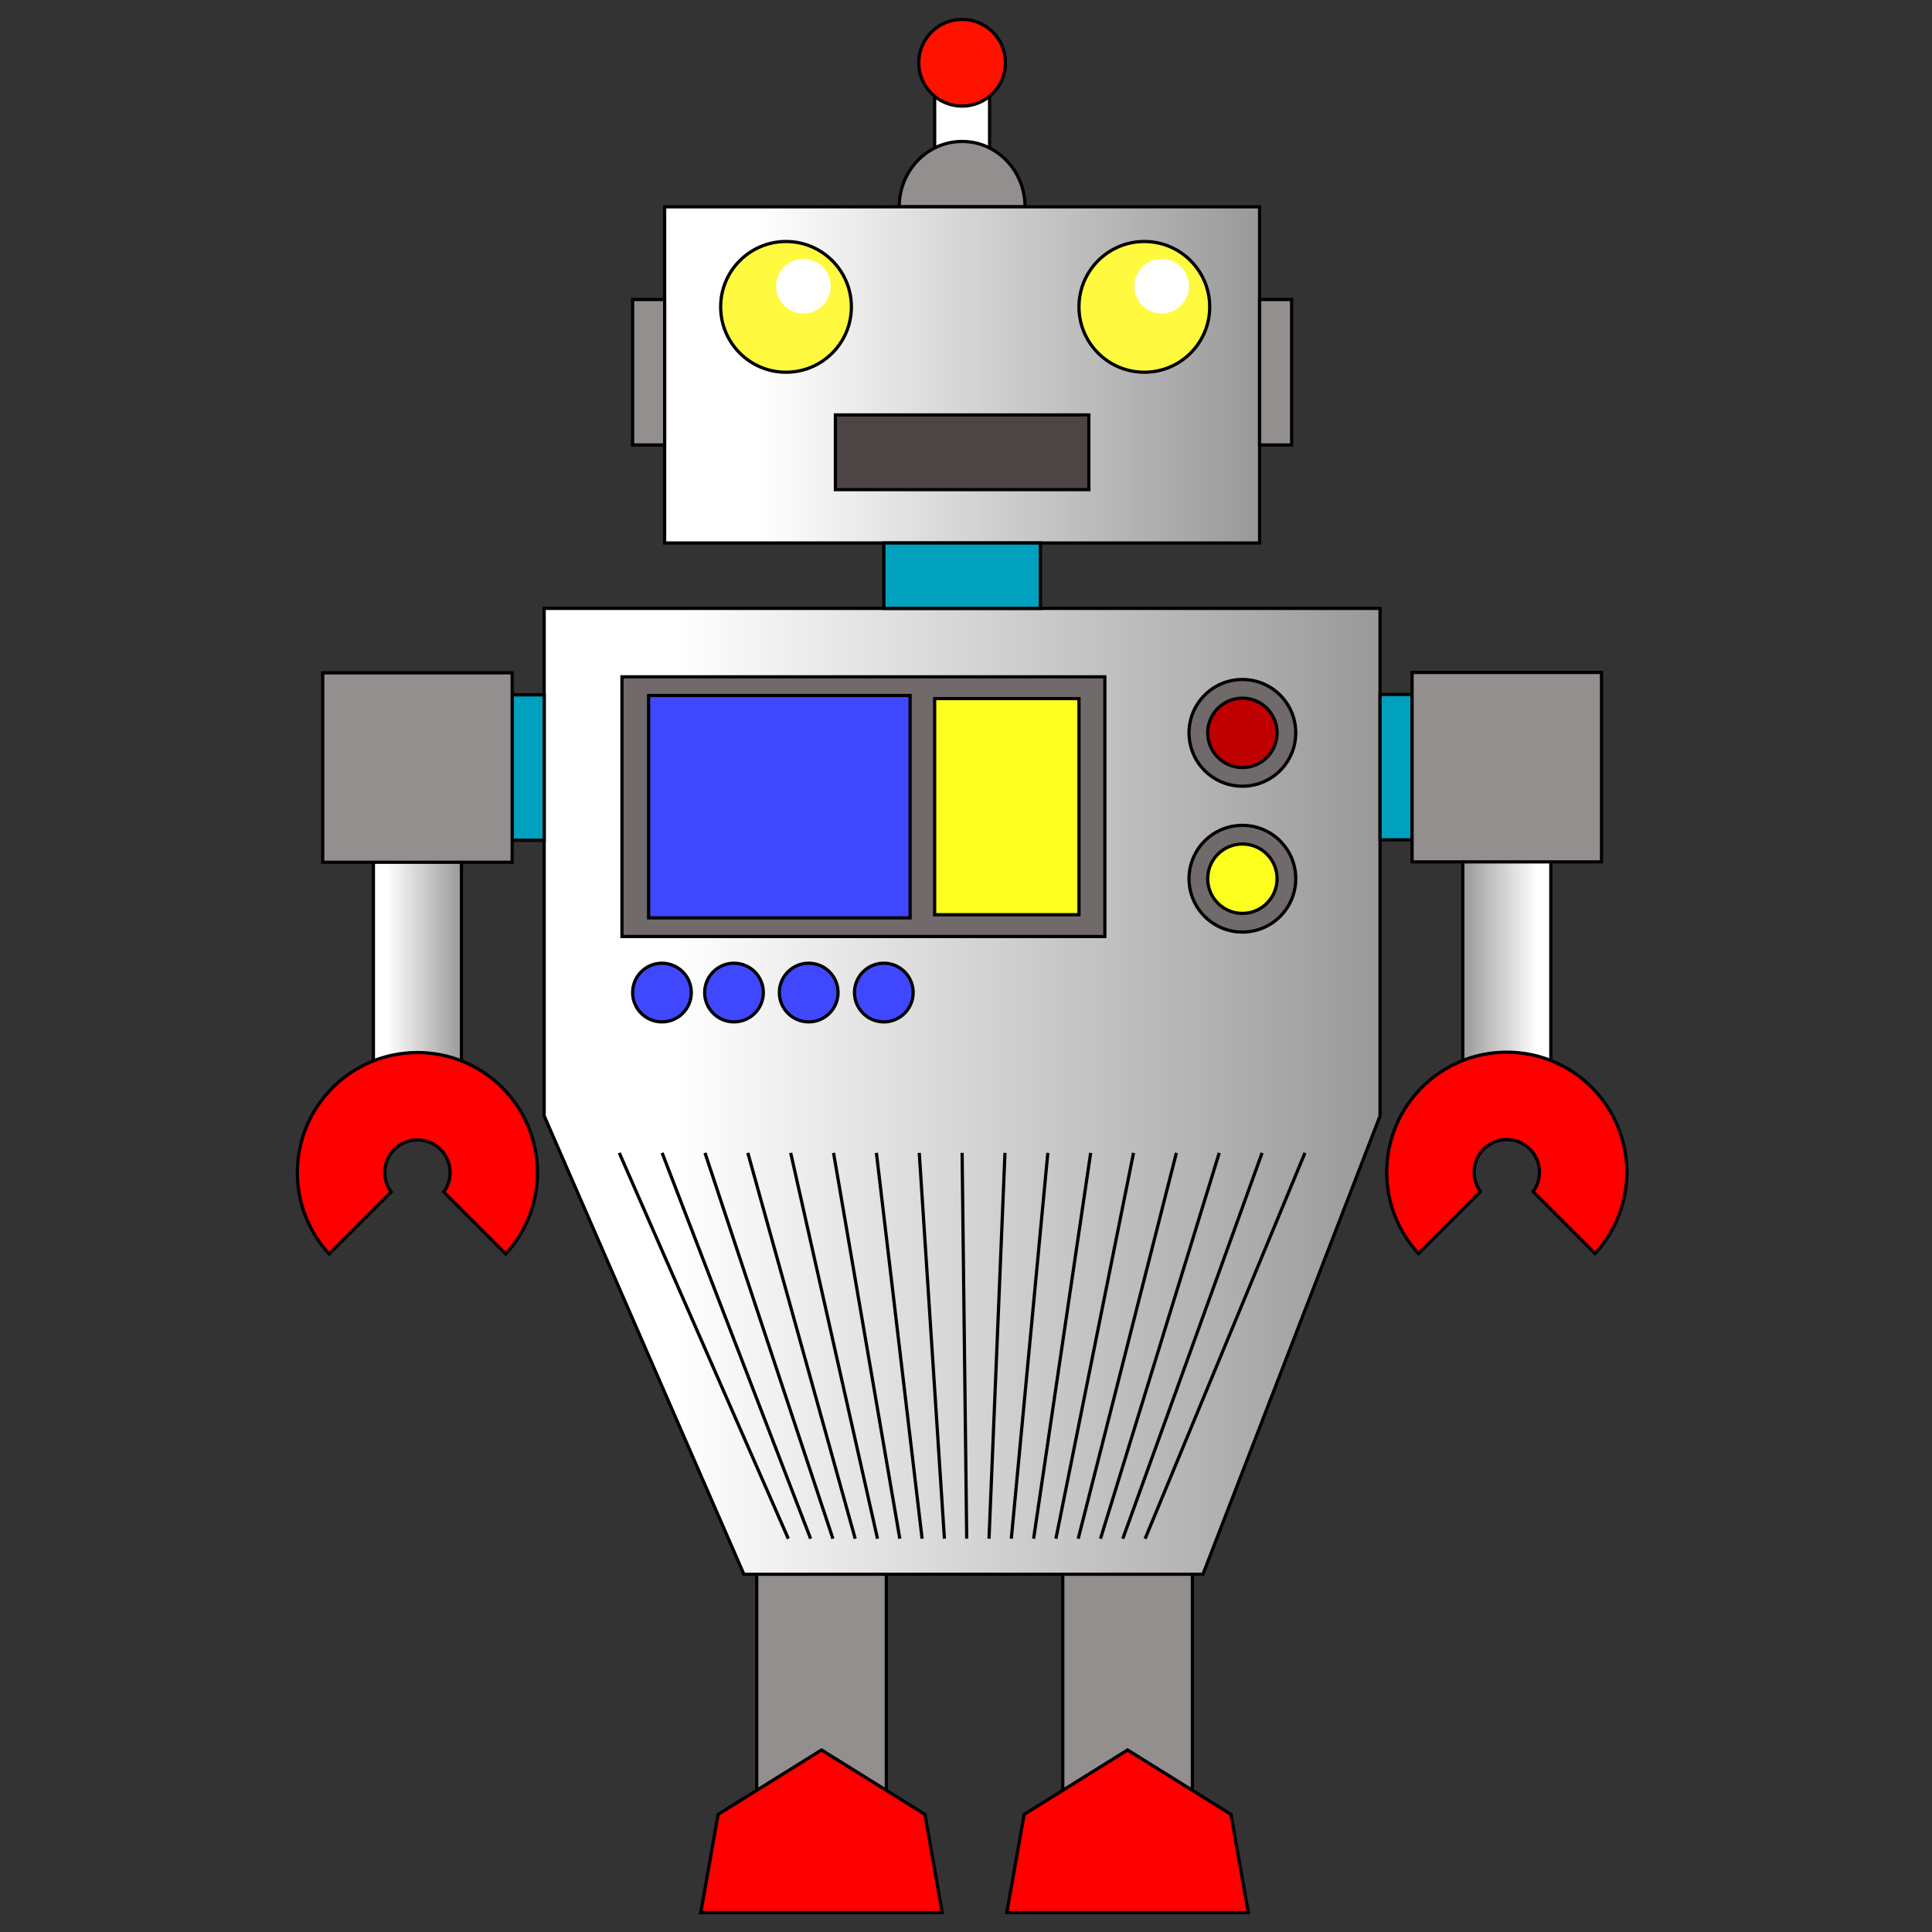 <?xml version="1.0" encoding="utf-8"?>
<!-- Generator: Adobe Illustrator 14.0.0, SVG Export Plug-In . SVG Version: 6.00 Build 43363)  -->
<!DOCTYPE svg PUBLIC "-//W3C//DTD SVG 1.1//EN" "http://www.w3.org/Graphics/SVG/1.1/DTD/svg11.dtd">
<svg version="1.1" id="Layer_1" xmlns="http://www.w3.org/2000/svg" xmlns:xlink="http://www.w3.org/1999/xlink" x="0px" y="0px"
	 width="600px" height="600px" viewBox="0 0 600 600" enable-background="new 0 0 600 600" xml:space="preserve">
<rect x="0" y="0" width="600" height="600" fill="#333333" stroke="none"/>
<linearGradient id="SVGID_1_" gradientUnits="userSpaceOnUse" x1="168.996" y1="338.914" x2="428.592" y2="338.914">
	<stop  offset="0.158" style="stop-color:#FFFFFF"/>
	<stop  offset="1" style="stop-color:#999999"/>
</linearGradient>
<polygon fill="url(#SVGID_1_)" stroke="#000000" points="168.996,188.933 428.592,188.933 428.592,346.541 373.589,488.896 
	231.023,488.896 168.996,346.539 "/>
<rect x="290.265" y="23.629" fill="#FFFFFF" stroke="#000000" width="17.058" height="25.189"/>
<path fill="#948F8F" stroke="#000000" d="M298.794,43.93c-10.791,0-19.537,9.088-19.537,20.299h39.073
	C318.33,53.018,309.583,43.93,298.794,43.93z"/>
<circle fill="#FF1200" stroke="#000000" cx="298.793" cy="19.486" r="13.465"/>
<rect x="159.054" y="215.786" fill="#00A0BF" stroke="#000000" width="9.942" height="45.159"/>
<g>
	<linearGradient id="SVGID_2_" gradientUnits="userSpaceOnUse" x1="206.406" y1="116.43" x2="391.181" y2="116.43">
		<stop  offset="0.158" style="stop-color:#FFFFFF"/>
		<stop  offset="1" style="stop-color:#999999"/>
	</linearGradient>
	<rect x="206.406" y="64.229" fill="url(#SVGID_2_)" stroke="#000000" width="184.774" height="104.402"/>
	<circle fill="#FFF93F" stroke="#000000" cx="355.386" cy="95.3" r="20.3"/>
	<circle fill="#FFFFFF" cx="360.771" cy="88.879" r="8.492"/>
	<circle fill="#FFF93F" stroke="#000000" cx="244.107" cy="95.3" r="20.3"/>
	<circle fill="#FFFFFF" cx="249.492" cy="88.879" r="8.493"/>
	<rect x="259.436" y="128.858" fill="#4D4545" stroke="#000000" width="78.716" height="23.201"/>
	<rect x="196.463" y="93.022" fill="#948F8F" stroke="#000000" width="9.943" height="45.158"/>
	<rect x="391.181" y="93.022" fill="#948F8F" stroke="#000000" width="9.942" height="45.158"/>
</g>
<rect x="274.481" y="168.631" fill="#00A0BF" stroke="#000000" width="48.623" height="20.301"/>
<g>
	<rect x="193.148" y="210.193" fill="#706A6A" stroke="#000000" width="149.974" height="80.651"/>
	<rect x="201.434" y="215.993" fill="#3F48FF" stroke="#000000" width="81.202" height="69.051"/>
	<rect x="290.265" y="216.96" fill="#FDFF1F" stroke="#000000" width="44.821" height="67.116"/>
</g>
<g>
	<circle fill="#706A6A" stroke="#000000" cx="385.836" cy="227.593" r="16.572"/>
	<circle fill="#BF0000" stroke="#000000" cx="385.837" cy="227.593" r="10.771"/>
</g>
<g>
	<circle fill="#706A6A" stroke="#000000" cx="385.837" cy="272.889" r="16.572"/>
	<circle fill="#FDFF1F" stroke="#000000" cx="385.838" cy="272.889" r="10.771"/>
</g>
<circle fill="#3F48FF" stroke="#000000" cx="205.578" cy="308.245" r="9.114"/>
<circle fill="#3F48FF" stroke="#000000" cx="227.949" cy="308.245" r="9.114"/>
<circle fill="#3F48FF" stroke="#000000" cx="251.15" cy="308.245" r="9.114"/>
<circle fill="#3F48FF" stroke="#000000" cx="274.481" cy="308.245" r="9.114"/>
<linearGradient id="SVGID_3_" gradientUnits="userSpaceOnUse" x1="115.967" y1="299.129" x2="143.31" y2="299.129">
	<stop  offset="0.158" style="stop-color:#FFFFFF"/>
	<stop  offset="1" style="stop-color:#999999"/>
</linearGradient>
<rect x="115.967" y="265.583" fill="url(#SVGID_3_)" stroke="#000000" width="27.344" height="67.093"/>
<rect x="100.224" y="208.95" fill="#948F8F" stroke="#000000" width="58.83" height="58.831"/>
<path fill="#FF0000" stroke="#000000" d="M121.47,370.171c-1.24-1.684-1.981-3.756-1.981-6.008c0-5.605,4.544-10.15,10.15-10.15
	s10.151,4.545,10.151,10.15c0,2.252-0.742,4.324-1.982,6.008l19.251,19.252c6.123-6.644,9.866-15.513,9.866-25.26
	c0-20.592-16.695-37.286-37.287-37.286c-20.593,0-37.287,16.694-37.287,37.286c0,9.747,3.743,18.616,9.866,25.26L121.47,370.171z"/>
<rect x="428.592" y="215.672" fill="#00A0BF" stroke="#000000" width="9.942" height="45.159"/>
<linearGradient id="SVGID_4_" gradientUnits="userSpaceOnUse" x1="594.504" y1="299.015" x2="621.848" y2="299.015" gradientTransform="matrix(-1 0 0 1 1076.125 0)">
	<stop  offset="0.158" style="stop-color:#FFFFFF"/>
	<stop  offset="1" style="stop-color:#999999"/>
</linearGradient>
<rect x="454.277" y="265.468" fill="url(#SVGID_4_)" stroke="#000000" width="27.344" height="67.095"/>
<rect x="438.534" y="208.836" fill="#948F8F" stroke="#000000" width="58.83" height="58.83"/>
<path fill="#FF0000" stroke="#000000" d="M476.118,370.057c1.24-1.683,1.982-3.756,1.982-6.008c0-5.606-4.545-10.151-10.15-10.151
	c-5.606,0-10.151,4.545-10.151,10.151c0,2.252,0.741,4.325,1.982,6.008l-19.253,19.252c-6.121-6.644-9.865-15.514-9.865-25.26
	c0-20.593,16.693-37.286,37.287-37.286c20.592,0,37.286,16.693,37.286,37.286c0,9.746-3.744,18.616-9.866,25.26L476.118,370.057z"/>
<g>
	<line fill="none" stroke="#000000" x1="192.319" y1="358.036" x2="244.82" y2="477.862"/>
	<line fill="none" stroke="#000000" x1="205.628" y1="358.036" x2="251.745" y2="477.862"/>
	<line fill="none" stroke="#000000" x1="218.938" y1="358.036" x2="258.67" y2="477.862"/>
	<line fill="none" stroke="#000000" x1="232.247" y1="358.036" x2="265.595" y2="477.862"/>
	<line fill="none" stroke="#000000" x1="245.556" y1="358.036" x2="272.52" y2="477.862"/>
	<line fill="none" stroke="#000000" x1="258.865" y1="358.036" x2="279.445" y2="477.862"/>
	<line fill="none" stroke="#000000" x1="272.174" y1="358.036" x2="286.37" y2="477.862"/>
	<line fill="none" stroke="#000000" x1="285.483" y1="358.036" x2="293.296" y2="477.862"/>
	<line fill="none" stroke="#000000" x1="298.792" y1="358.036" x2="300.221" y2="477.862"/>
	<line fill="none" stroke="#000000" x1="312.102" y1="358.036" x2="307.146" y2="477.862"/>
	<line fill="none" stroke="#000000" x1="325.411" y1="358.036" x2="314.07" y2="477.862"/>
	<line fill="none" stroke="#000000" x1="338.72" y1="358.036" x2="320.996" y2="477.862"/>
	<line fill="none" stroke="#000000" x1="352.029" y1="358.036" x2="327.921" y2="477.862"/>
	<line fill="none" stroke="#000000" x1="365.338" y1="358.036" x2="334.846" y2="477.862"/>
	<line fill="none" stroke="#000000" x1="378.647" y1="358.036" x2="341.771" y2="477.862"/>
	<line fill="none" stroke="#000000" x1="391.956" y1="358.036" x2="348.696" y2="477.862"/>
	<line fill="none" stroke="#000000" x1="405.266" y1="358.036" x2="355.621" y2="477.862"/>
</g>
<rect x="235.007" y="488.896" fill="#948F8F" stroke="#000000" width="40.242" height="90.661"/>
<polygon fill="#FF0000" stroke="#000000" points="292.628,593.979 287.247,563.475 255.128,543.467 223.011,563.475 
	217.629,593.979 "/>
<rect x="330.054" y="488.896" fill="#948F8F" stroke="#000000" width="40.242" height="90.661"/>
<polygon fill="#FF0000" stroke="#000000" points="387.676,593.979 382.293,563.475 350.176,543.467 318.058,563.475 
	312.676,593.979 "/>
</svg>
